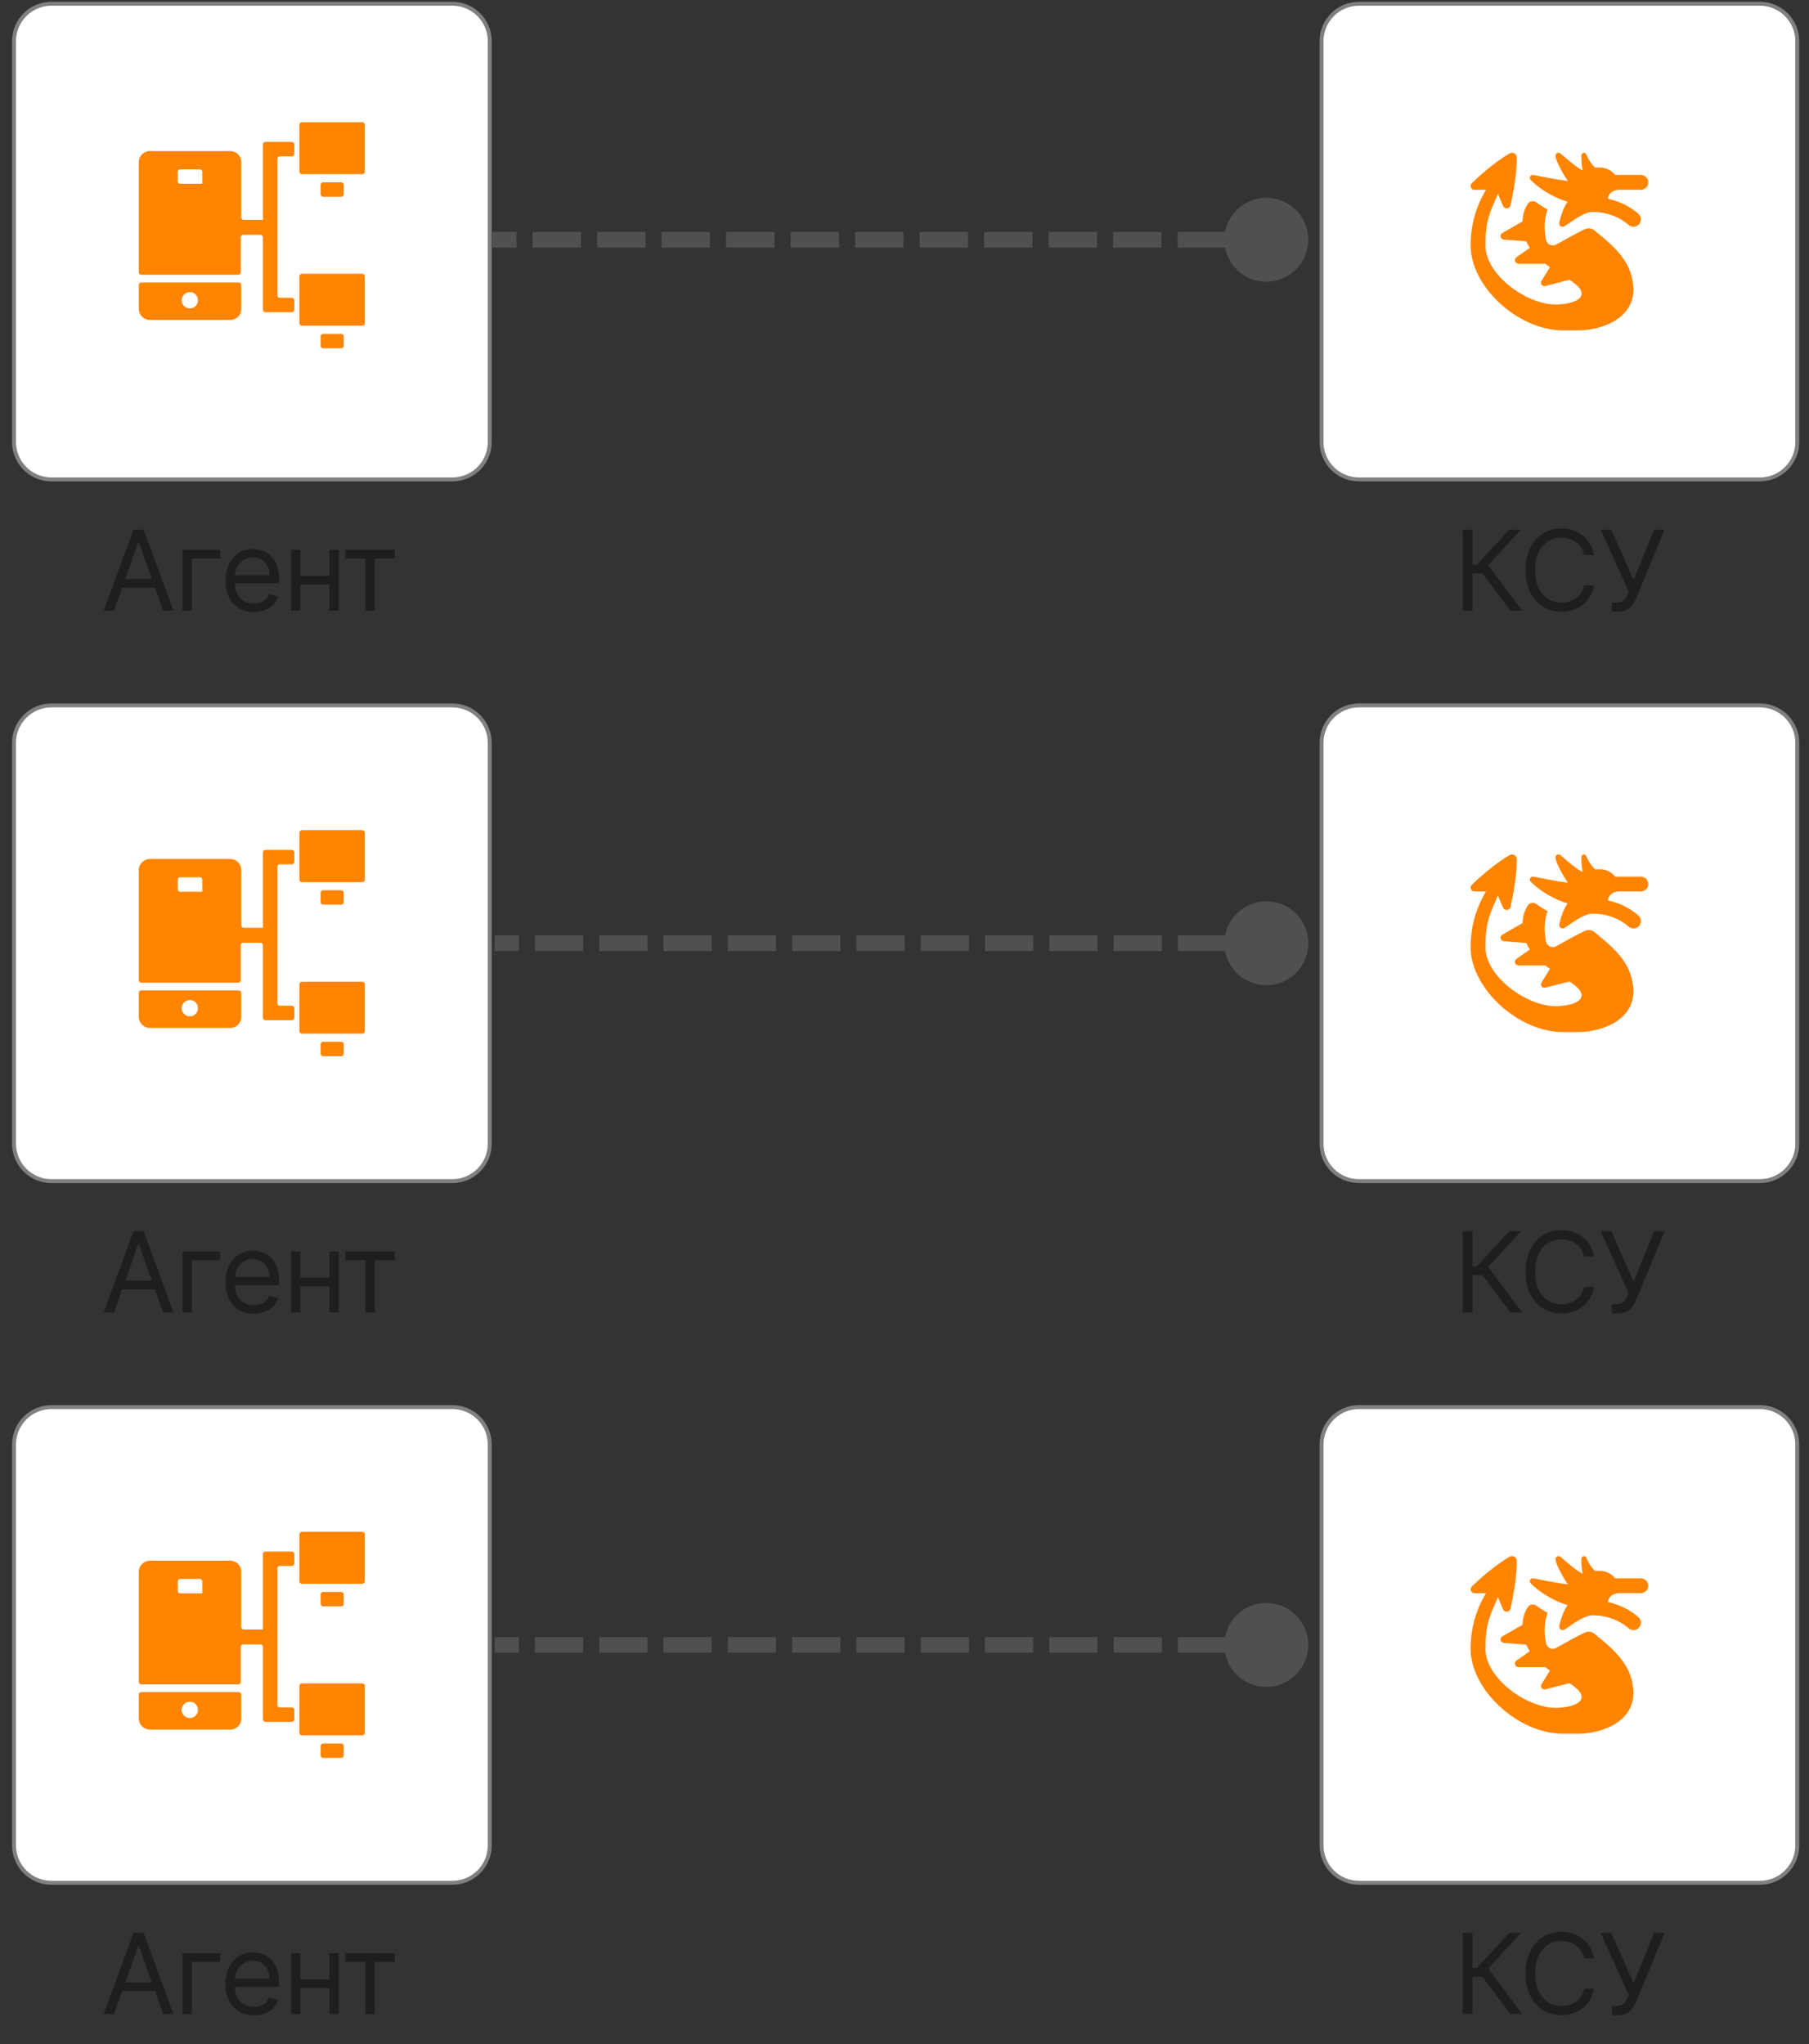 <?xml version="1.0" encoding="UTF-8"?> <svg xmlns="http://www.w3.org/2000/svg" width="146" height="165" viewBox="0 0 146 165" fill="none"><rect x="0" y="0" width="146" height="165" fill="#333333" stroke="none"/><path d="M102.201 22.742C104.073 22.742 105.59 21.225 105.59 19.353C105.59 17.481 104.073 15.964 102.201 15.964C100.329 15.964 98.812 17.481 98.812 19.353C98.812 21.225 100.329 22.742 102.201 22.742ZM39.73 19.988H41.683V18.718H39.73V19.988ZM42.984 19.988H46.889V18.718H42.984V19.988ZM48.19 19.988H52.094V18.718H48.19V19.988ZM53.396 19.988H57.3V18.718H53.396V19.988ZM58.602 19.988H62.506V18.718H58.602V19.988ZM63.808 19.988H67.712V18.718H63.808V19.988ZM69.014 19.988H72.918V18.718H69.014V19.988ZM74.219 19.988H78.124V18.718H74.219V19.988ZM79.425 19.988H83.33V18.718H79.425V19.988ZM84.631 19.988H88.536V18.718H84.631V19.988ZM89.837 19.988H93.742V18.718H89.837V19.988ZM95.043 19.988H98.947V18.718H95.043V19.988ZM100.249 19.988H102.201V18.718H100.249V19.988ZM102.201 22.742C104.073 22.742 105.59 21.225 105.59 19.353C105.59 17.481 104.073 15.964 102.201 15.964C100.329 15.964 98.812 17.481 98.812 19.353C98.812 21.225 100.329 22.742 102.201 22.742ZM39.73 19.988H41.683V18.718H39.73V19.988ZM42.984 19.988H46.889V18.718H42.984V19.988ZM48.19 19.988H52.094V18.718H48.19V19.988ZM53.396 19.988H57.3V18.718H53.396V19.988ZM58.602 19.988H62.506V18.718H58.602V19.988ZM63.808 19.988H67.712V18.718H63.808V19.988ZM69.014 19.988H72.918V18.718H69.014V19.988ZM74.219 19.988H78.124V18.718H74.219V19.988ZM79.425 19.988H83.33V18.718H79.425V19.988ZM84.631 19.988H88.536V18.718H84.631V19.988ZM89.837 19.988H93.742V18.718H89.837V19.988ZM95.043 19.988H98.947V18.718H95.043V19.988ZM100.249 19.988H102.201V18.718H100.249V19.988Z" fill="#808080" fill-opacity="0.38"></path><path d="M102.202 79.524C104.074 79.524 105.591 78.007 105.591 76.135C105.591 74.263 104.074 72.746 102.202 72.746C100.331 72.746 98.813 74.263 98.813 76.135C98.813 78.007 100.331 79.524 102.202 79.524ZM39.93 76.77L41.876 76.77L41.876 75.5L39.93 75.5L39.93 76.77ZM43.173 76.77L47.065 76.77L47.065 75.5L43.173 75.5L43.173 76.77ZM48.362 76.77L52.255 76.77L52.255 75.5L48.362 75.5L48.362 76.77ZM53.552 76.77L57.444 76.77L57.444 75.5L53.552 75.5L53.552 76.77ZM58.741 76.77L62.633 76.77L62.633 75.5L58.741 75.5L58.741 76.77ZM63.931 76.77L67.823 76.77L67.823 75.5L63.931 75.5L63.931 76.77ZM69.12 76.77L73.012 76.77L73.012 75.5L69.12 75.5L69.12 76.77ZM74.309 76.77L78.201 76.77L78.201 75.5L74.309 75.5L74.309 76.77ZM79.499 76.77L83.391 76.77L83.391 75.5L79.499 75.5L79.499 76.77ZM84.688 76.77L88.58 76.77L88.58 75.5L84.688 75.5L84.688 76.77ZM89.878 76.77L93.77 76.77L93.77 75.5L89.878 75.5L89.878 76.77ZM95.067 76.77L98.959 76.77L98.959 75.5L95.067 75.5L95.067 76.77ZM100.256 76.77L102.202 76.77L102.202 75.5L100.256 75.5L100.256 76.77ZM102.202 79.524C104.074 79.524 105.591 78.007 105.591 76.135C105.591 74.263 104.074 72.746 102.202 72.746C100.331 72.746 98.813 74.263 98.813 76.135C98.813 78.007 100.331 79.524 102.202 79.524ZM39.93 76.77L41.876 76.77L41.876 75.5L39.93 75.5L39.93 76.77ZM43.173 76.77L47.065 76.77L47.065 75.5L43.173 75.5L43.173 76.77ZM48.362 76.77L52.255 76.77L52.255 75.5L48.362 75.5L48.362 76.77ZM53.552 76.77L57.444 76.77L57.444 75.5L53.552 75.5L53.552 76.77ZM58.741 76.77L62.633 76.77L62.633 75.5L58.741 75.5L58.741 76.77ZM63.931 76.77L67.823 76.77L67.823 75.5L63.931 75.5L63.931 76.77ZM69.12 76.77L73.012 76.77L73.012 75.5L69.12 75.5L69.12 76.77ZM74.309 76.77L78.201 76.77L78.201 75.5L74.309 75.5L74.309 76.77ZM79.499 76.77L83.391 76.77L83.391 75.5L79.499 75.5L79.499 76.77ZM84.688 76.77L88.58 76.77L88.58 75.5L84.688 75.5L84.688 76.77ZM89.878 76.77L93.77 76.77L93.77 75.5L89.878 75.5L89.878 76.77ZM95.067 76.77L98.959 76.77L98.959 75.5L95.067 75.5L95.067 76.77ZM100.256 76.77L102.202 76.77L102.202 75.5L100.256 75.5L100.256 76.77Z" fill="#808080" fill-opacity="0.38"></path><path d="M102.198 136.16C104.07 136.16 105.587 134.642 105.587 132.771C105.587 130.899 104.07 129.382 102.198 129.382C100.327 129.382 98.809 130.899 98.809 132.771C98.809 134.642 100.327 136.16 102.198 136.16ZM39.926 133.406L41.872 133.406L41.872 132.135L39.926 132.135L39.926 133.406ZM43.169 133.406L47.061 133.406L47.061 132.135L43.169 132.135L43.169 133.406ZM48.358 133.406L52.251 133.406L52.251 132.135L48.358 132.135L48.358 133.406ZM53.548 133.406L57.44 133.406L57.44 132.135L53.548 132.135L53.548 133.406ZM58.737 133.406L62.629 133.406L62.629 132.135L58.737 132.135L58.737 133.406ZM63.927 133.406L67.819 133.406L67.819 132.135L63.927 132.135L63.927 133.406ZM69.116 133.406L73.008 133.406L73.008 132.135L69.116 132.135L69.116 133.406ZM74.305 133.406L78.198 133.406L78.198 132.135L74.305 132.135L74.305 133.406ZM79.495 133.406L83.387 133.406L83.387 132.135L79.495 132.135L79.495 133.406ZM84.684 133.406L88.576 133.406L88.576 132.135L84.684 132.135L84.684 133.406ZM89.874 133.406L93.766 133.406L93.766 132.135L89.874 132.135L89.874 133.406ZM95.063 133.406L98.955 133.406L98.955 132.135L95.063 132.135L95.063 133.406ZM100.252 133.406L102.198 133.406L102.198 132.135L100.252 132.135L100.252 133.406ZM102.198 136.16C104.07 136.16 105.587 134.642 105.587 132.771C105.587 130.899 104.07 129.382 102.198 129.382C100.327 129.382 98.809 130.899 98.809 132.771C98.809 134.642 100.327 136.16 102.198 136.16ZM39.926 133.406L41.872 133.406L41.872 132.135L39.926 132.135L39.926 133.406ZM43.169 133.406L47.061 133.406L47.061 132.135L43.169 132.135L43.169 133.406ZM48.358 133.406L52.251 133.406L52.251 132.135L48.358 132.135L48.358 133.406ZM53.548 133.406L57.44 133.406L57.44 132.135L53.548 132.135L53.548 133.406ZM58.737 133.406L62.629 133.406L62.629 132.135L58.737 132.135L58.737 133.406ZM63.927 133.406L67.819 133.406L67.819 132.135L63.927 132.135L63.927 133.406ZM69.116 133.406L73.008 133.406L73.008 132.135L69.116 132.135L69.116 133.406ZM74.305 133.406L78.198 133.406L78.198 132.135L74.305 132.135L74.305 133.406ZM79.495 133.406L83.387 133.406L83.387 132.135L79.495 132.135L79.495 133.406ZM84.684 133.406L88.576 133.406L88.576 132.135L84.684 132.135L84.684 133.406ZM89.874 133.406L93.766 133.406L93.766 132.135L89.874 132.135L89.874 133.406ZM95.063 133.406L98.955 133.406L98.955 132.135L95.063 132.135L95.063 133.406ZM100.252 133.406L102.198 133.406L102.198 132.135L100.252 132.135L100.252 133.406Z" fill="#808080" fill-opacity="0.38"></path><path d="M109.677 0.302H142.035C143.702 0.302 145.054 1.654 145.054 3.321V35.679C145.054 37.346 143.702 38.697 142.035 38.697H109.677C108.01 38.697 106.659 37.346 106.659 35.679V3.321C106.659 1.654 108.01 0.302 109.677 0.302Z" fill="white" stroke="#808080" stroke-width="0.318"></path><g clip-path="url(#clip0_26_452)"><path d="M131.83 23.363C131.83 25.794 129.151 26.669 127.35 26.669H126.155C122.527 26.669 118.69 23.14 118.688 19.802C118.688 19.802 118.688 19.8 118.688 19.8C118.688 18.573 118.941 16.966 119.928 15.322H119C118.724 15.322 118.584 14.986 118.781 14.793C119.775 13.815 121.005 12.858 121.838 12.382C122.095 12.235 122.417 12.423 122.418 12.719C122.425 13.94 122.166 15.375 121.919 16.555C121.852 16.874 121.411 16.908 121.295 16.603L120.888 15.631C120.476 16.776 119.883 17.409 119.883 19.799C119.883 22.17 123.185 24.578 125.558 24.578C126.281 24.578 127.649 24.391 127.649 23.682C127.649 23.319 127.225 22.958 126.67 22.585L124.703 23.088C124.476 23.138 124.293 22.904 124.397 22.696L125.092 21.566C124.966 21.478 124.84 21.387 124.715 21.292H122.558C122.295 21.292 122.163 20.974 122.349 20.789L123.467 20.008C123.357 19.841 123.258 19.664 123.175 19.477L121.352 19.334C121.096 19.303 121.013 18.974 121.223 18.824L122.877 17.876C122.899 17.352 123.012 16.914 123.303 16.455C123.451 16.223 123.774 16.168 123.994 16.332C124.297 16.558 124.6 16.745 124.893 16.9C124.744 17.357 124.663 17.837 124.663 18.305C124.663 18.645 124.709 19.017 124.778 19.366C124.851 19.735 125.265 19.925 125.593 19.74C126.192 19.404 127.087 18.908 127.693 18.604C127.874 18.513 128.081 18.394 128.349 18.441C128.621 18.489 128.866 18.749 128.881 18.764C130.78 20.279 131.769 21.454 131.831 23.363H131.83ZM130.636 15.318H132.428C132.758 15.318 133.026 15.051 133.026 14.721C133.026 14.39 132.758 14.123 132.428 14.123H130.353C130.072 13.762 129.63 13.526 129.142 13.526H128.725C128.233 13.01 128.146 12.708 128.065 12.549C128.01 12.441 127.967 12.331 127.847 12.331C127.726 12.331 127.628 12.429 127.628 12.549C127.628 13.101 127.663 13.354 127.736 13.754C127.18 13.488 126.298 12.684 125.946 12.39C125.765 12.238 125.496 12.4 125.54 12.632C125.638 13.149 126.208 14.137 126.535 14.608C125.609 14.504 124.339 14.23 123.745 14.123C123.525 14.084 123.378 14.345 123.528 14.51C123.992 15.021 125.189 15.904 126.52 16.282C126.207 16.685 125.941 17.502 125.843 17.961C125.79 18.206 126.057 18.394 126.268 18.26C126.825 17.909 127.809 17.11 128.525 17.11C130.021 17.11 130.999 17.763 131.437 18.153C131.551 18.254 131.693 18.304 131.834 18.304C131.999 18.304 132.163 18.236 132.281 18.104C132.5 17.858 132.478 17.48 132.232 17.26C131.8 16.876 130.974 16.294 129.763 16.042C129.875 15.327 130.637 15.318 130.637 15.318L130.636 15.318Z" fill="#FF8400"></path></g><path d="M121.898 49.29L119.648 46.286H118.843V49.29H118.05V42.745H118.843V45.583H119.188L121.809 42.745H122.755L120.109 45.621L122.844 49.29H121.898ZM128.648 44.79H127.856C127.809 44.562 127.727 44.362 127.61 44.189C127.494 44.017 127.354 43.872 127.188 43.755C127.024 43.635 126.841 43.546 126.641 43.486C126.441 43.426 126.232 43.397 126.015 43.397C125.618 43.397 125.259 43.497 124.938 43.697C124.618 43.897 124.363 44.192 124.174 44.582C123.986 44.972 123.893 45.451 123.893 46.017C123.893 46.584 123.986 47.062 124.174 47.452C124.363 47.842 124.618 48.137 124.938 48.338C125.259 48.538 125.618 48.638 126.015 48.638C126.232 48.638 126.441 48.608 126.641 48.549C126.841 48.489 127.024 48.401 127.188 48.283C127.354 48.164 127.494 48.018 127.61 47.845C127.727 47.671 127.809 47.47 127.856 47.245H128.648C128.589 47.579 128.48 47.879 128.322 48.143C128.165 48.407 127.969 48.632 127.734 48.817C127.5 49 127.237 49.14 126.945 49.236C126.655 49.332 126.345 49.38 126.015 49.38C125.456 49.38 124.96 49.243 124.525 48.97C124.091 48.698 123.749 48.31 123.499 47.807C123.25 47.304 123.125 46.708 123.125 46.017C123.125 45.327 123.25 44.73 123.499 44.227C123.749 43.725 124.091 43.337 124.525 43.064C124.96 42.791 125.456 42.655 126.015 42.655C126.345 42.655 126.655 42.703 126.945 42.799C127.237 42.895 127.5 43.035 127.734 43.221C127.969 43.404 128.165 43.628 128.322 43.892C128.48 44.154 128.589 44.453 128.648 44.79ZM130.094 49.38V48.638H130.503C130.661 48.638 130.793 48.607 130.9 48.545C131.008 48.484 131.098 48.404 131.168 48.306C131.24 48.208 131.3 48.105 131.347 47.999L131.449 47.756L129.187 42.745H130.043L131.846 46.81L133.495 42.745H134.339L132.076 48.229C131.986 48.434 131.884 48.623 131.769 48.798C131.656 48.973 131.502 49.113 131.305 49.22C131.112 49.326 130.848 49.38 130.516 49.38H130.094Z" fill="#1E1E1E"></path><path d="M109.677 56.937H142.035C143.702 56.937 145.054 58.289 145.054 59.956V92.314C145.054 93.981 143.702 95.332 142.035 95.332H109.677C108.01 95.332 106.659 93.981 106.659 92.314V59.956C106.659 58.289 108.01 56.937 109.677 56.937Z" fill="white" stroke="#808080" stroke-width="0.318"></path><g clip-path="url(#clip1_26_452)"><path d="M131.83 79.999C131.83 82.429 129.151 83.304 127.35 83.304H126.155C122.527 83.304 118.69 79.775 118.688 76.437C118.688 76.437 118.688 76.436 118.688 76.435C118.688 75.208 118.941 73.601 119.928 71.957H119C118.724 71.957 118.584 71.621 118.781 71.428C119.775 70.45 121.005 69.493 121.838 69.017C122.095 68.87 122.417 69.058 122.418 69.354C122.425 70.575 122.166 72.01 121.919 73.19C121.852 73.509 121.411 73.543 121.295 73.238L120.888 72.266C120.476 73.411 119.883 74.044 119.883 76.434C119.883 78.805 123.185 81.213 125.558 81.213C126.281 81.213 127.649 81.026 127.649 80.317C127.649 79.954 127.225 79.593 126.67 79.22L124.703 79.723C124.476 79.773 124.293 79.538 124.397 79.331L125.092 78.201C124.966 78.113 124.84 78.022 124.715 77.927H122.558C122.295 77.927 122.163 77.609 122.349 77.424L123.467 76.643C123.357 76.476 123.258 76.299 123.175 76.112L121.352 75.97C121.096 75.938 121.013 75.609 121.223 75.459L122.877 74.511C122.899 73.987 123.012 73.549 123.303 73.09C123.451 72.858 123.774 72.803 123.994 72.967C124.297 73.193 124.6 73.38 124.893 73.535C124.744 73.992 124.663 74.472 124.663 74.94C124.663 75.28 124.709 75.652 124.778 76.001C124.851 76.37 125.265 76.56 125.593 76.375C126.192 76.039 127.087 75.543 127.693 75.239C127.874 75.148 128.081 75.029 128.349 75.076C128.621 75.124 128.866 75.384 128.881 75.399C130.78 76.913 131.769 78.089 131.831 79.999H131.83ZM130.636 71.953H132.428C132.758 71.953 133.026 71.686 133.026 71.356C133.026 71.025 132.758 70.758 132.428 70.758H130.353C130.072 70.397 129.63 70.161 129.142 70.161H128.725C128.233 69.645 128.146 69.343 128.065 69.184C128.01 69.076 127.967 68.966 127.847 68.966C127.726 68.966 127.628 69.064 127.628 69.184C127.628 69.736 127.663 69.989 127.736 70.388C127.18 70.123 126.298 69.319 125.946 69.025C125.765 68.873 125.496 69.035 125.54 69.267C125.638 69.784 126.208 70.772 126.535 71.243C125.609 71.139 124.339 70.865 123.745 70.758C123.525 70.719 123.378 70.98 123.528 71.145C123.992 71.656 125.189 72.539 126.52 72.917C126.207 73.32 125.941 74.137 125.843 74.596C125.79 74.841 126.057 75.029 126.268 74.895C126.825 74.543 127.809 73.745 128.525 73.745C130.021 73.745 130.999 74.398 131.437 74.788C131.551 74.889 131.693 74.939 131.834 74.939C131.999 74.939 132.163 74.871 132.281 74.739C132.5 74.493 132.478 74.115 132.232 73.895C131.8 73.511 130.974 72.929 129.763 72.677C129.875 71.962 130.637 71.953 130.637 71.953L130.636 71.953Z" fill="#FF8400"></path></g><path d="M121.898 105.925L119.648 102.921H118.843V105.925H118.05V99.38H118.843V102.218H119.188L121.809 99.38H122.755L120.109 102.256L122.844 105.925H121.898ZM128.648 101.425H127.856C127.809 101.197 127.727 100.997 127.61 100.824C127.494 100.652 127.354 100.507 127.188 100.39C127.024 100.27 126.841 100.181 126.641 100.121C126.441 100.061 126.232 100.032 126.015 100.032C125.618 100.032 125.259 100.132 124.938 100.332C124.618 100.532 124.363 100.827 124.174 101.217C123.986 101.607 123.893 102.086 123.893 102.652C123.893 103.219 123.986 103.697 124.174 104.087C124.363 104.477 124.618 104.772 124.938 104.973C125.259 105.173 125.618 105.273 126.015 105.273C126.232 105.273 126.441 105.243 126.641 105.184C126.841 105.124 127.024 105.035 127.188 104.918C127.354 104.799 127.494 104.653 127.61 104.48C127.727 104.306 127.809 104.105 127.856 103.88H128.648C128.589 104.214 128.48 104.513 128.322 104.778C128.165 105.042 127.969 105.267 127.734 105.452C127.5 105.635 127.237 105.775 126.945 105.871C126.655 105.967 126.345 106.015 126.015 106.015C125.456 106.015 124.96 105.878 124.525 105.605C124.091 105.333 123.749 104.945 123.499 104.442C123.25 103.939 123.125 103.343 123.125 102.652C123.125 101.962 123.25 101.365 123.499 100.863C123.749 100.36 124.091 99.972 124.525 99.699C124.96 99.427 125.456 99.29 126.015 99.29C126.345 99.29 126.655 99.338 126.945 99.434C127.237 99.53 127.5 99.67 127.734 99.856C127.969 100.039 128.165 100.263 128.322 100.527C128.48 100.789 128.589 101.088 128.648 101.425ZM130.094 106.015V105.273H130.503C130.661 105.273 130.793 105.242 130.9 105.18C131.008 105.119 131.098 105.039 131.168 104.941C131.24 104.843 131.3 104.74 131.347 104.634L131.449 104.391L129.187 99.38H130.043L131.846 103.445L133.495 99.38H134.339L132.076 104.864C131.986 105.069 131.884 105.258 131.769 105.433C131.656 105.608 131.502 105.748 131.305 105.855C131.112 105.961 130.848 106.015 130.516 106.015H130.094Z" fill="#1E1E1E"></path><path d="M109.677 113.573H142.035C143.702 113.573 145.054 114.924 145.054 116.591V148.949C145.054 150.616 143.702 151.968 142.035 151.968H109.677C108.01 151.968 106.659 150.616 106.659 148.949V116.591C106.659 114.924 108.01 113.573 109.677 113.573Z" fill="white" stroke="#808080" stroke-width="0.318"></path><g clip-path="url(#clip2_26_452)"><path d="M131.83 136.634C131.83 139.064 129.151 139.939 127.35 139.939H126.155C122.527 139.939 118.69 136.41 118.688 133.072C118.688 133.072 118.688 133.071 118.688 133.07C118.688 131.843 118.941 130.237 119.928 128.592H119C118.724 128.592 118.584 128.257 118.781 128.063C119.775 127.085 121.005 126.128 121.838 125.652C122.095 125.506 122.417 125.693 122.418 125.989C122.425 127.21 122.166 128.645 121.919 129.826C121.852 130.145 121.411 130.179 121.295 129.873L120.888 128.901C120.476 130.047 119.883 130.679 119.883 133.069C119.883 135.44 123.185 137.848 125.558 137.848C126.281 137.848 127.649 137.661 127.649 136.952C127.649 136.59 127.225 136.228 126.67 135.855L124.703 136.358C124.476 136.409 124.293 136.174 124.397 135.966L125.092 134.836C124.966 134.748 124.84 134.658 124.715 134.563H122.558C122.295 134.563 122.163 134.245 122.349 134.059L123.467 133.278C123.357 133.111 123.258 132.935 123.175 132.747L121.352 132.605C121.096 132.573 121.013 132.244 121.223 132.094L122.877 131.146C122.899 130.623 123.012 130.185 123.303 129.725C123.451 129.493 123.774 129.438 123.994 129.602C124.297 129.828 124.6 130.016 124.893 130.17C124.744 130.627 124.663 131.108 124.663 131.575C124.663 131.915 124.709 132.287 124.778 132.636C124.851 133.006 125.265 133.195 125.593 133.01C126.192 132.674 127.087 132.178 127.693 131.874C127.874 131.783 128.081 131.664 128.349 131.711C128.621 131.759 128.866 132.019 128.881 132.034C130.78 133.549 131.769 134.724 131.831 136.634H131.83ZM130.636 128.588H132.428C132.758 128.588 133.026 128.321 133.026 127.991C133.026 127.661 132.758 127.394 132.428 127.394H130.353C130.072 127.033 129.63 126.796 129.142 126.796H128.725C128.233 126.281 128.146 125.978 128.065 125.819C128.01 125.712 127.967 125.601 127.847 125.601C127.726 125.601 127.628 125.699 127.628 125.819C127.628 126.371 127.663 126.624 127.736 127.024C127.18 126.758 126.298 125.954 125.946 125.66C125.765 125.509 125.496 125.671 125.54 125.902C125.638 126.42 126.208 127.407 126.535 127.878C125.609 127.775 124.339 127.5 123.745 127.394C123.525 127.354 123.378 127.615 123.528 127.781C123.992 128.291 125.189 129.174 126.52 129.553C126.207 129.955 125.941 130.772 125.843 131.231C125.79 131.476 126.057 131.664 126.268 131.531C126.825 131.179 127.809 130.38 128.525 130.38C130.021 130.38 130.999 131.034 131.437 131.423C131.551 131.525 131.693 131.574 131.834 131.574C131.999 131.574 132.163 131.507 132.281 131.374C132.5 131.128 132.478 130.75 132.232 130.531C131.8 130.146 130.974 129.565 129.763 129.312C129.875 128.597 130.637 128.588 130.637 128.588L130.636 128.588Z" fill="#FF8400"></path></g><path d="M121.898 162.56L119.648 159.556H118.843V162.56H118.05V156.015H118.843V158.853H119.188L121.809 156.015H122.755L120.109 158.891L122.844 162.56H121.898ZM128.648 158.06H127.856C127.809 157.832 127.727 157.632 127.61 157.459C127.494 157.287 127.354 157.142 127.188 157.025C127.024 156.905 126.841 156.816 126.641 156.756C126.441 156.697 126.232 156.667 126.015 156.667C125.618 156.667 125.259 156.767 124.938 156.967C124.618 157.168 124.363 157.463 124.174 157.853C123.986 158.242 123.893 158.721 123.893 159.288C123.893 159.854 123.986 160.333 124.174 160.723C124.363 161.113 124.618 161.408 124.938 161.608C125.259 161.808 125.618 161.908 126.015 161.908C126.232 161.908 126.441 161.878 126.641 161.819C126.841 161.759 127.024 161.671 127.188 161.554C127.354 161.434 127.494 161.288 127.61 161.116C127.727 160.941 127.809 160.741 127.856 160.515H128.648C128.589 160.849 128.48 161.149 128.322 161.413C128.165 161.677 127.969 161.902 127.734 162.087C127.5 162.271 127.237 162.41 126.945 162.506C126.655 162.602 126.345 162.65 126.015 162.65C125.456 162.65 124.96 162.513 124.525 162.241C124.091 161.968 123.749 161.58 123.499 161.077C123.25 160.575 123.125 159.978 123.125 159.288C123.125 158.597 123.25 158.001 123.499 157.498C123.749 156.995 124.091 156.607 124.525 156.334C124.96 156.062 125.456 155.925 126.015 155.925C126.345 155.925 126.655 155.973 126.945 156.069C127.237 156.165 127.5 156.306 127.734 156.491C127.969 156.674 128.165 156.898 128.322 157.162C128.48 157.424 128.589 157.724 128.648 158.06ZM130.094 162.65V161.908H130.503C130.661 161.908 130.793 161.877 130.9 161.816C131.008 161.754 131.098 161.674 131.168 161.576C131.24 161.478 131.3 161.376 131.347 161.269L131.449 161.026L129.187 156.015H130.043L131.846 160.08L133.495 156.015H134.339L132.076 161.499C131.986 161.704 131.884 161.893 131.769 162.068C131.656 162.243 131.502 162.383 131.305 162.49C131.112 162.597 130.848 162.65 130.516 162.65H130.094Z" fill="#1E1E1E"></path><path d="M4.15 0.302H36.508C38.175 0.302 39.526 1.654 39.526 3.32V35.679C39.526 37.346 38.175 38.697 36.508 38.697H4.15C2.483 38.697 1.132 37.346 1.132 35.679V3.32C1.132 1.654 2.483 0.302 4.15 0.302Z" fill="white" stroke="#808080" stroke-width="0.318"></path><path d="M9.202 49.29H8.371L10.774 42.745H11.592L13.996 49.29H13.165L11.209 43.78H11.158L9.202 49.29ZM9.509 46.733H12.858V47.436H9.509V46.733ZM17.763 44.381V45.084H15.487V49.29H14.733V44.381H17.763ZM20.487 49.392C20.014 49.392 19.606 49.288 19.263 49.079C18.922 48.868 18.659 48.574 18.474 48.197C18.291 47.818 18.199 47.377 18.199 46.874C18.199 46.371 18.291 45.928 18.474 45.544C18.659 45.159 18.917 44.858 19.247 44.643C19.579 44.426 19.967 44.317 20.41 44.317C20.666 44.317 20.919 44.36 21.168 44.445C21.417 44.53 21.644 44.669 21.849 44.86C22.053 45.05 22.216 45.301 22.338 45.615C22.459 45.928 22.52 46.313 22.52 46.772V47.091H18.736V46.439H21.753C21.753 46.162 21.697 45.915 21.587 45.698C21.478 45.48 21.322 45.309 21.12 45.183C20.92 45.057 20.683 44.995 20.41 44.995C20.11 44.995 19.85 45.069 19.631 45.218C19.413 45.365 19.246 45.557 19.129 45.794C19.012 46.03 18.953 46.284 18.953 46.554V46.989C18.953 47.36 19.017 47.674 19.145 47.932C19.275 48.187 19.455 48.382 19.685 48.517C19.915 48.649 20.183 48.715 20.487 48.715C20.685 48.715 20.864 48.687 21.024 48.632C21.186 48.574 21.326 48.489 21.443 48.376C21.56 48.261 21.651 48.118 21.715 47.948L22.443 48.152C22.366 48.399 22.238 48.617 22.056 48.804C21.875 48.99 21.652 49.135 21.385 49.239C21.119 49.341 20.82 49.392 20.487 49.392ZM26.773 46.49V47.193H24.062V46.49H26.773ZM24.241 44.381V49.29H23.487V44.381H24.241ZM27.348 44.381V49.29H26.594V44.381H27.348ZM27.878 45.084V44.381H31.866V45.084H30.255V49.29H29.501V45.084H27.878Z" fill="#1E1E1E"></path><path d="M4.15 56.938H36.508C38.175 56.938 39.526 58.289 39.526 59.956V92.314C39.526 93.981 38.175 95.333 36.508 95.333H4.15C2.483 95.333 1.132 93.981 1.132 92.314V59.956C1.132 58.289 2.483 56.938 4.15 56.938Z" fill="white" stroke="#808080" stroke-width="0.318"></path><g clip-path="url(#clip3_26_452)"><path d="M24.164 67.207C24.164 67.096 24.254 67.006 24.365 67.006H29.245C29.355 67.006 29.445 67.096 29.445 67.207V70.999C29.445 71.11 29.355 71.2 29.245 71.2H24.365C24.254 71.2 24.164 71.11 24.164 70.999V67.207Z" fill="#FF8400"></path><path d="M25.879 72.057C25.879 71.946 25.969 71.856 26.08 71.856H27.542C27.653 71.856 27.743 71.946 27.743 72.057V72.82C27.743 72.931 27.653 73.021 27.542 73.021H26.08C25.969 73.021 25.879 72.931 25.879 72.82V72.057Z" fill="#FF8400"></path><path d="M24.164 79.439C24.164 79.328 24.254 79.238 24.365 79.238H29.245C29.355 79.238 29.445 79.328 29.445 79.439V83.231C29.445 83.342 29.355 83.432 29.245 83.432H24.365C24.254 83.432 24.164 83.342 24.164 83.231V79.439Z" fill="#FF8400"></path><path d="M25.879 84.289C25.879 84.178 25.969 84.088 26.08 84.088H27.542C27.653 84.088 27.743 84.178 27.743 84.289V85.053C27.743 85.163 27.653 85.253 27.542 85.253H26.08C25.969 85.253 25.879 85.163 25.879 85.053V84.289Z" fill="#FF8400"></path><path d="M11.199 82.074C11.199 82.54 11.588 82.967 12.092 82.967H18.577C19.082 82.967 19.471 82.579 19.471 82.074V80.139C19.471 80.028 19.381 79.938 19.27 79.938H11.4C11.289 79.938 11.199 80.028 11.199 80.139V82.074ZM15.315 80.715C15.704 80.715 15.976 81.025 15.976 81.375C15.976 81.763 15.665 82.035 15.315 82.035C14.966 82.035 14.655 81.724 14.655 81.375C14.655 81.025 14.966 80.715 15.315 80.715Z" fill="#FF8400"></path><path d="M21.257 74.887H19.671C19.56 74.887 19.471 74.797 19.471 74.687V70.227C19.471 69.723 19.082 69.334 18.577 69.334H12.092C11.626 69.334 11.199 69.723 11.199 70.227V79.118C11.199 79.229 11.289 79.319 11.4 79.319H19.231C19.342 79.319 19.432 79.229 19.432 79.118V76.292C19.432 76.181 19.521 76.091 19.632 76.091H21.017C21.128 76.091 21.218 76.181 21.218 76.292V82.142C21.218 82.253 21.308 82.343 21.419 82.343H23.558C23.669 82.343 23.759 82.253 23.759 82.142V81.379C23.759 81.268 23.669 81.178 23.558 81.178H22.584C22.473 81.178 22.383 81.088 22.383 80.977V69.962C22.383 69.851 22.473 69.761 22.584 69.761H23.558C23.669 69.761 23.759 69.672 23.759 69.561V68.797C23.759 68.686 23.669 68.596 23.558 68.596H21.419C21.308 68.596 21.218 68.686 21.218 68.797V74.848C21.218 74.87 21.235 74.887 21.257 74.887V74.887ZM16.286 71.975H14.545C14.434 71.975 14.345 71.885 14.345 71.774V71.01C14.345 70.9 14.434 70.81 14.545 70.81H16.124C16.235 70.81 16.325 70.9 16.325 71.01V71.936C16.325 71.957 16.308 71.975 16.286 71.975V71.975Z" fill="#FF8400"></path></g><g clip-path="url(#clip4_26_452)"><path d="M24.164 10.066C24.164 9.955 24.254 9.865 24.365 9.865H29.245C29.355 9.865 29.445 9.955 29.445 10.066V13.859C29.445 13.97 29.355 14.059 29.245 14.059H24.365C24.254 14.059 24.164 13.97 24.164 13.859V10.066Z" fill="#FF8400"></path><path d="M25.879 14.916C25.879 14.806 25.969 14.716 26.08 14.716H27.542C27.653 14.716 27.743 14.806 27.743 14.916V15.68C27.743 15.791 27.653 15.881 27.542 15.881H26.08C25.969 15.881 25.879 15.791 25.879 15.68V14.916Z" fill="#FF8400"></path><path d="M24.164 22.298C24.164 22.188 24.254 22.098 24.365 22.098H29.245C29.355 22.098 29.445 22.188 29.445 22.298V26.091C29.445 26.202 29.355 26.291 29.245 26.291H24.365C24.254 26.291 24.164 26.202 24.164 26.091V22.298Z" fill="#FF8400"></path><path d="M25.879 27.148C25.879 27.038 25.969 26.948 26.08 26.948H27.542C27.653 26.948 27.743 27.038 27.743 27.148V27.912C27.743 28.023 27.653 28.113 27.542 28.113H26.08C25.969 28.113 25.879 28.023 25.879 27.912V27.148Z" fill="#FF8400"></path><path d="M11.199 24.933C11.199 25.399 11.588 25.826 12.092 25.826H18.577C19.082 25.826 19.471 25.438 19.471 24.933V22.998C19.471 22.887 19.381 22.798 19.27 22.798H11.4C11.289 22.798 11.199 22.887 11.199 22.998V24.933ZM15.315 23.574C15.704 23.574 15.976 23.885 15.976 24.234C15.976 24.623 15.665 24.895 15.315 24.895C14.966 24.895 14.655 24.584 14.655 24.234C14.655 23.885 14.966 23.574 15.315 23.574Z" fill="#FF8400"></path><path d="M21.257 17.747H19.671C19.56 17.747 19.471 17.657 19.471 17.546V13.087C19.471 12.582 19.082 12.194 18.577 12.194H12.092C11.626 12.194 11.199 12.582 11.199 13.087V21.978C11.199 22.088 11.289 22.178 11.4 22.178H19.231C19.342 22.178 19.432 22.088 19.432 21.978V19.151C19.432 19.041 19.521 18.951 19.632 18.951H21.017C21.128 18.951 21.218 19.041 21.218 19.151V25.002C21.218 25.113 21.308 25.203 21.419 25.203H23.558C23.669 25.203 23.759 25.113 23.759 25.002V24.238C23.759 24.128 23.669 24.038 23.558 24.038H22.584C22.473 24.038 22.383 23.948 22.383 23.837V12.822C22.383 12.711 22.473 12.621 22.584 12.621H23.558C23.669 12.621 23.759 12.531 23.759 12.42V11.657C23.759 11.546 23.669 11.456 23.558 11.456H21.419C21.308 11.456 21.218 11.546 21.218 11.657V17.708C21.218 17.73 21.235 17.747 21.257 17.747V17.747ZM16.286 14.835H14.545C14.434 14.835 14.345 14.745 14.345 14.634V13.87C14.345 13.759 14.434 13.669 14.545 13.669H16.124C16.235 13.669 16.325 13.759 16.325 13.87V14.796C16.325 14.817 16.308 14.835 16.286 14.835V14.835Z" fill="#FF8400"></path></g><path d="M9.202 105.925H8.371L10.774 99.38H11.592L13.996 105.925H13.165L11.209 100.415H11.158L9.202 105.925ZM9.509 103.368H12.858V104.072H9.509V103.368ZM17.763 101.016V101.719H15.487V105.925H14.733V101.016H17.763ZM20.487 106.028C20.014 106.028 19.606 105.923 19.263 105.714C18.922 105.503 18.659 105.209 18.474 104.832C18.291 104.453 18.199 104.012 18.199 103.509C18.199 103.006 18.291 102.563 18.474 102.18C18.659 101.794 18.917 101.493 19.247 101.278C19.579 101.061 19.967 100.952 20.41 100.952C20.666 100.952 20.919 100.995 21.168 101.08C21.417 101.165 21.644 101.304 21.849 101.496C22.053 101.685 22.216 101.937 22.338 102.25C22.459 102.563 22.52 102.949 22.52 103.407V103.726H18.736V103.074H21.753C21.753 102.797 21.697 102.55 21.587 102.333C21.478 102.116 21.322 101.944 21.12 101.818C20.92 101.693 20.683 101.63 20.41 101.63C20.11 101.63 19.85 101.704 19.631 101.854C19.413 102.001 19.246 102.192 19.129 102.429C19.012 102.665 18.953 102.919 18.953 103.189V103.624C18.953 103.995 19.017 104.309 19.145 104.567C19.275 104.823 19.455 105.018 19.685 105.152C19.915 105.284 20.183 105.35 20.487 105.35C20.685 105.35 20.864 105.322 21.024 105.267C21.186 105.209 21.326 105.124 21.443 105.011C21.56 104.896 21.651 104.753 21.715 104.583L22.443 104.788C22.366 105.035 22.238 105.252 22.056 105.439C21.875 105.625 21.652 105.77 21.385 105.874C21.119 105.976 20.82 106.028 20.487 106.028ZM26.773 103.126V103.829H24.062V103.126H26.773ZM24.241 101.016V105.925H23.487V101.016H24.241ZM27.348 101.016V105.925H26.594V101.016H27.348ZM27.878 101.719V101.016H31.866V101.719H30.255V105.925H29.501V101.719H27.878Z" fill="#1E1E1E"></path><path d="M4.15 113.573H36.508C38.175 113.573 39.526 114.924 39.526 116.591V148.95C39.526 150.617 38.175 151.968 36.508 151.968H4.15C2.483 151.968 1.132 150.617 1.132 148.95V116.591C1.132 114.924 2.483 113.573 4.15 113.573Z" fill="white" stroke="#808080" stroke-width="0.318"></path><g clip-path="url(#clip5_26_452)"><path d="M24.164 123.842C24.164 123.731 24.254 123.641 24.365 123.641H29.245C29.355 123.641 29.445 123.731 29.445 123.842V127.635C29.445 127.745 29.355 127.835 29.245 127.835H24.365C24.254 127.835 24.164 127.745 24.164 127.635V123.842Z" fill="#FF8400"></path><path d="M25.879 128.692C25.879 128.582 25.969 128.492 26.08 128.492H27.542C27.653 128.492 27.743 128.582 27.743 128.692V129.456C27.743 129.567 27.653 129.657 27.542 129.657H26.08C25.969 129.657 25.879 129.567 25.879 129.456V128.692Z" fill="#FF8400"></path><path d="M24.164 136.074C24.164 135.963 24.254 135.874 24.365 135.874H29.245C29.355 135.874 29.445 135.963 29.445 136.074V139.867C29.445 139.978 29.355 140.067 29.245 140.067H24.365C24.254 140.067 24.164 139.978 24.164 139.867V136.074Z" fill="#FF8400"></path><path d="M25.879 140.924C25.879 140.813 25.969 140.724 26.08 140.724H27.542C27.653 140.724 27.743 140.813 27.743 140.924V141.688C27.743 141.799 27.653 141.889 27.542 141.889H26.08C25.969 141.889 25.879 141.799 25.879 141.688V140.924Z" fill="#FF8400"></path><path d="M11.199 138.709C11.199 139.175 11.588 139.602 12.092 139.602H18.577C19.082 139.602 19.471 139.214 19.471 138.709V136.774C19.471 136.663 19.381 136.573 19.27 136.573H11.4C11.289 136.573 11.199 136.663 11.199 136.774V138.709ZM15.315 137.35C15.704 137.35 15.976 137.661 15.976 138.01C15.976 138.399 15.665 138.67 15.315 138.67C14.966 138.67 14.655 138.36 14.655 138.01C14.655 137.661 14.966 137.35 15.315 137.35Z" fill="#FF8400"></path><path d="M21.257 131.523H19.671C19.56 131.523 19.471 131.433 19.471 131.322V126.863C19.471 126.358 19.082 125.97 18.577 125.97H12.092C11.626 125.97 11.199 126.358 11.199 126.863V135.754C11.199 135.864 11.289 135.954 11.4 135.954H19.231C19.342 135.954 19.432 135.864 19.432 135.754V132.927C19.432 132.816 19.521 132.727 19.632 132.727H21.017C21.128 132.727 21.218 132.816 21.218 132.927V138.778C21.218 138.889 21.308 138.979 21.419 138.979H23.558C23.669 138.979 23.759 138.889 23.759 138.778V138.014C23.759 137.903 23.669 137.814 23.558 137.814H22.584C22.473 137.814 22.383 137.724 22.383 137.613V126.598C22.383 126.487 22.473 126.397 22.584 126.397H23.558C23.669 126.397 23.759 126.307 23.759 126.196V125.433C23.759 125.322 23.669 125.232 23.558 125.232H21.419C21.308 125.232 21.218 125.322 21.218 125.433V131.484C21.218 131.505 21.235 131.523 21.257 131.523V131.523ZM16.286 128.61H14.545C14.434 128.61 14.345 128.52 14.345 128.41V127.646C14.345 127.535 14.434 127.445 14.545 127.445H16.124C16.235 127.445 16.325 127.535 16.325 127.646V128.571C16.325 128.593 16.308 128.61 16.286 128.61V128.61Z" fill="#FF8400"></path></g><path d="M9.202 162.561H8.371L10.774 156.015H11.592L13.996 162.561H13.165L11.209 157.051H11.158L9.202 162.561ZM9.509 160.004H12.858V160.707H9.509V160.004ZM17.763 157.651V158.355H15.487V162.561H14.733V157.651H17.763ZM20.487 162.663C20.014 162.663 19.606 162.558 19.263 162.35C18.922 162.139 18.659 161.845 18.474 161.468C18.291 161.088 18.199 160.647 18.199 160.144C18.199 159.642 18.291 159.198 18.474 158.815C18.659 158.429 18.917 158.129 19.247 157.914C19.579 157.696 19.967 157.588 20.41 157.588C20.666 157.588 20.919 157.63 21.168 157.715C21.417 157.801 21.644 157.939 21.849 158.131C22.053 158.32 22.216 158.572 22.338 158.885C22.459 159.198 22.52 159.584 22.52 160.042V160.362H18.736V159.71H21.753C21.753 159.433 21.697 159.186 21.587 158.968C21.478 158.751 21.322 158.579 21.12 158.454C20.92 158.328 20.683 158.265 20.41 158.265C20.11 158.265 19.85 158.34 19.631 158.489C19.413 158.636 19.246 158.828 19.129 159.064C19.012 159.301 18.953 159.554 18.953 159.825V160.259C18.953 160.63 19.017 160.944 19.145 161.202C19.275 161.458 19.455 161.653 19.685 161.787C19.915 161.919 20.183 161.985 20.487 161.985C20.685 161.985 20.864 161.958 21.024 161.902C21.186 161.845 21.326 161.759 21.443 161.646C21.56 161.531 21.651 161.389 21.715 161.218L22.443 161.423C22.366 161.67 22.238 161.887 22.056 162.075C21.875 162.26 21.652 162.405 21.385 162.509C21.119 162.612 20.82 162.663 20.487 162.663ZM26.773 159.761V160.464H24.062V159.761H26.773ZM24.241 157.651V162.561H23.487V157.651H24.241ZM27.348 157.651V162.561H26.594V157.651H27.348ZM27.878 158.355V157.651H31.866V158.355H30.255V162.561H29.501V158.355H27.878Z" fill="#1E1E1E"></path><defs><clipPath id="clip0_26_452"><rect width="14.338" height="14.338" fill="white" transform="translate(118.688 12.331)"></rect></clipPath><clipPath id="clip1_26_452"><rect width="14.338" height="14.338" fill="white" transform="translate(118.688 68.966)"></rect></clipPath><clipPath id="clip2_26_452"><rect width="14.338" height="14.338" fill="white" transform="translate(118.688 125.601)"></rect></clipPath><clipPath id="clip3_26_452"><rect width="18.639" height="18.639" fill="white" transform="translate(11.008 66.815)"></rect></clipPath><clipPath id="clip4_26_452"><rect width="18.639" height="18.639" fill="white" transform="translate(11.008 9.675)"></rect></clipPath><clipPath id="clip5_26_452"><rect width="18.639" height="18.639" fill="white" transform="translate(11.008 123.451)"></rect></clipPath></defs></svg> 